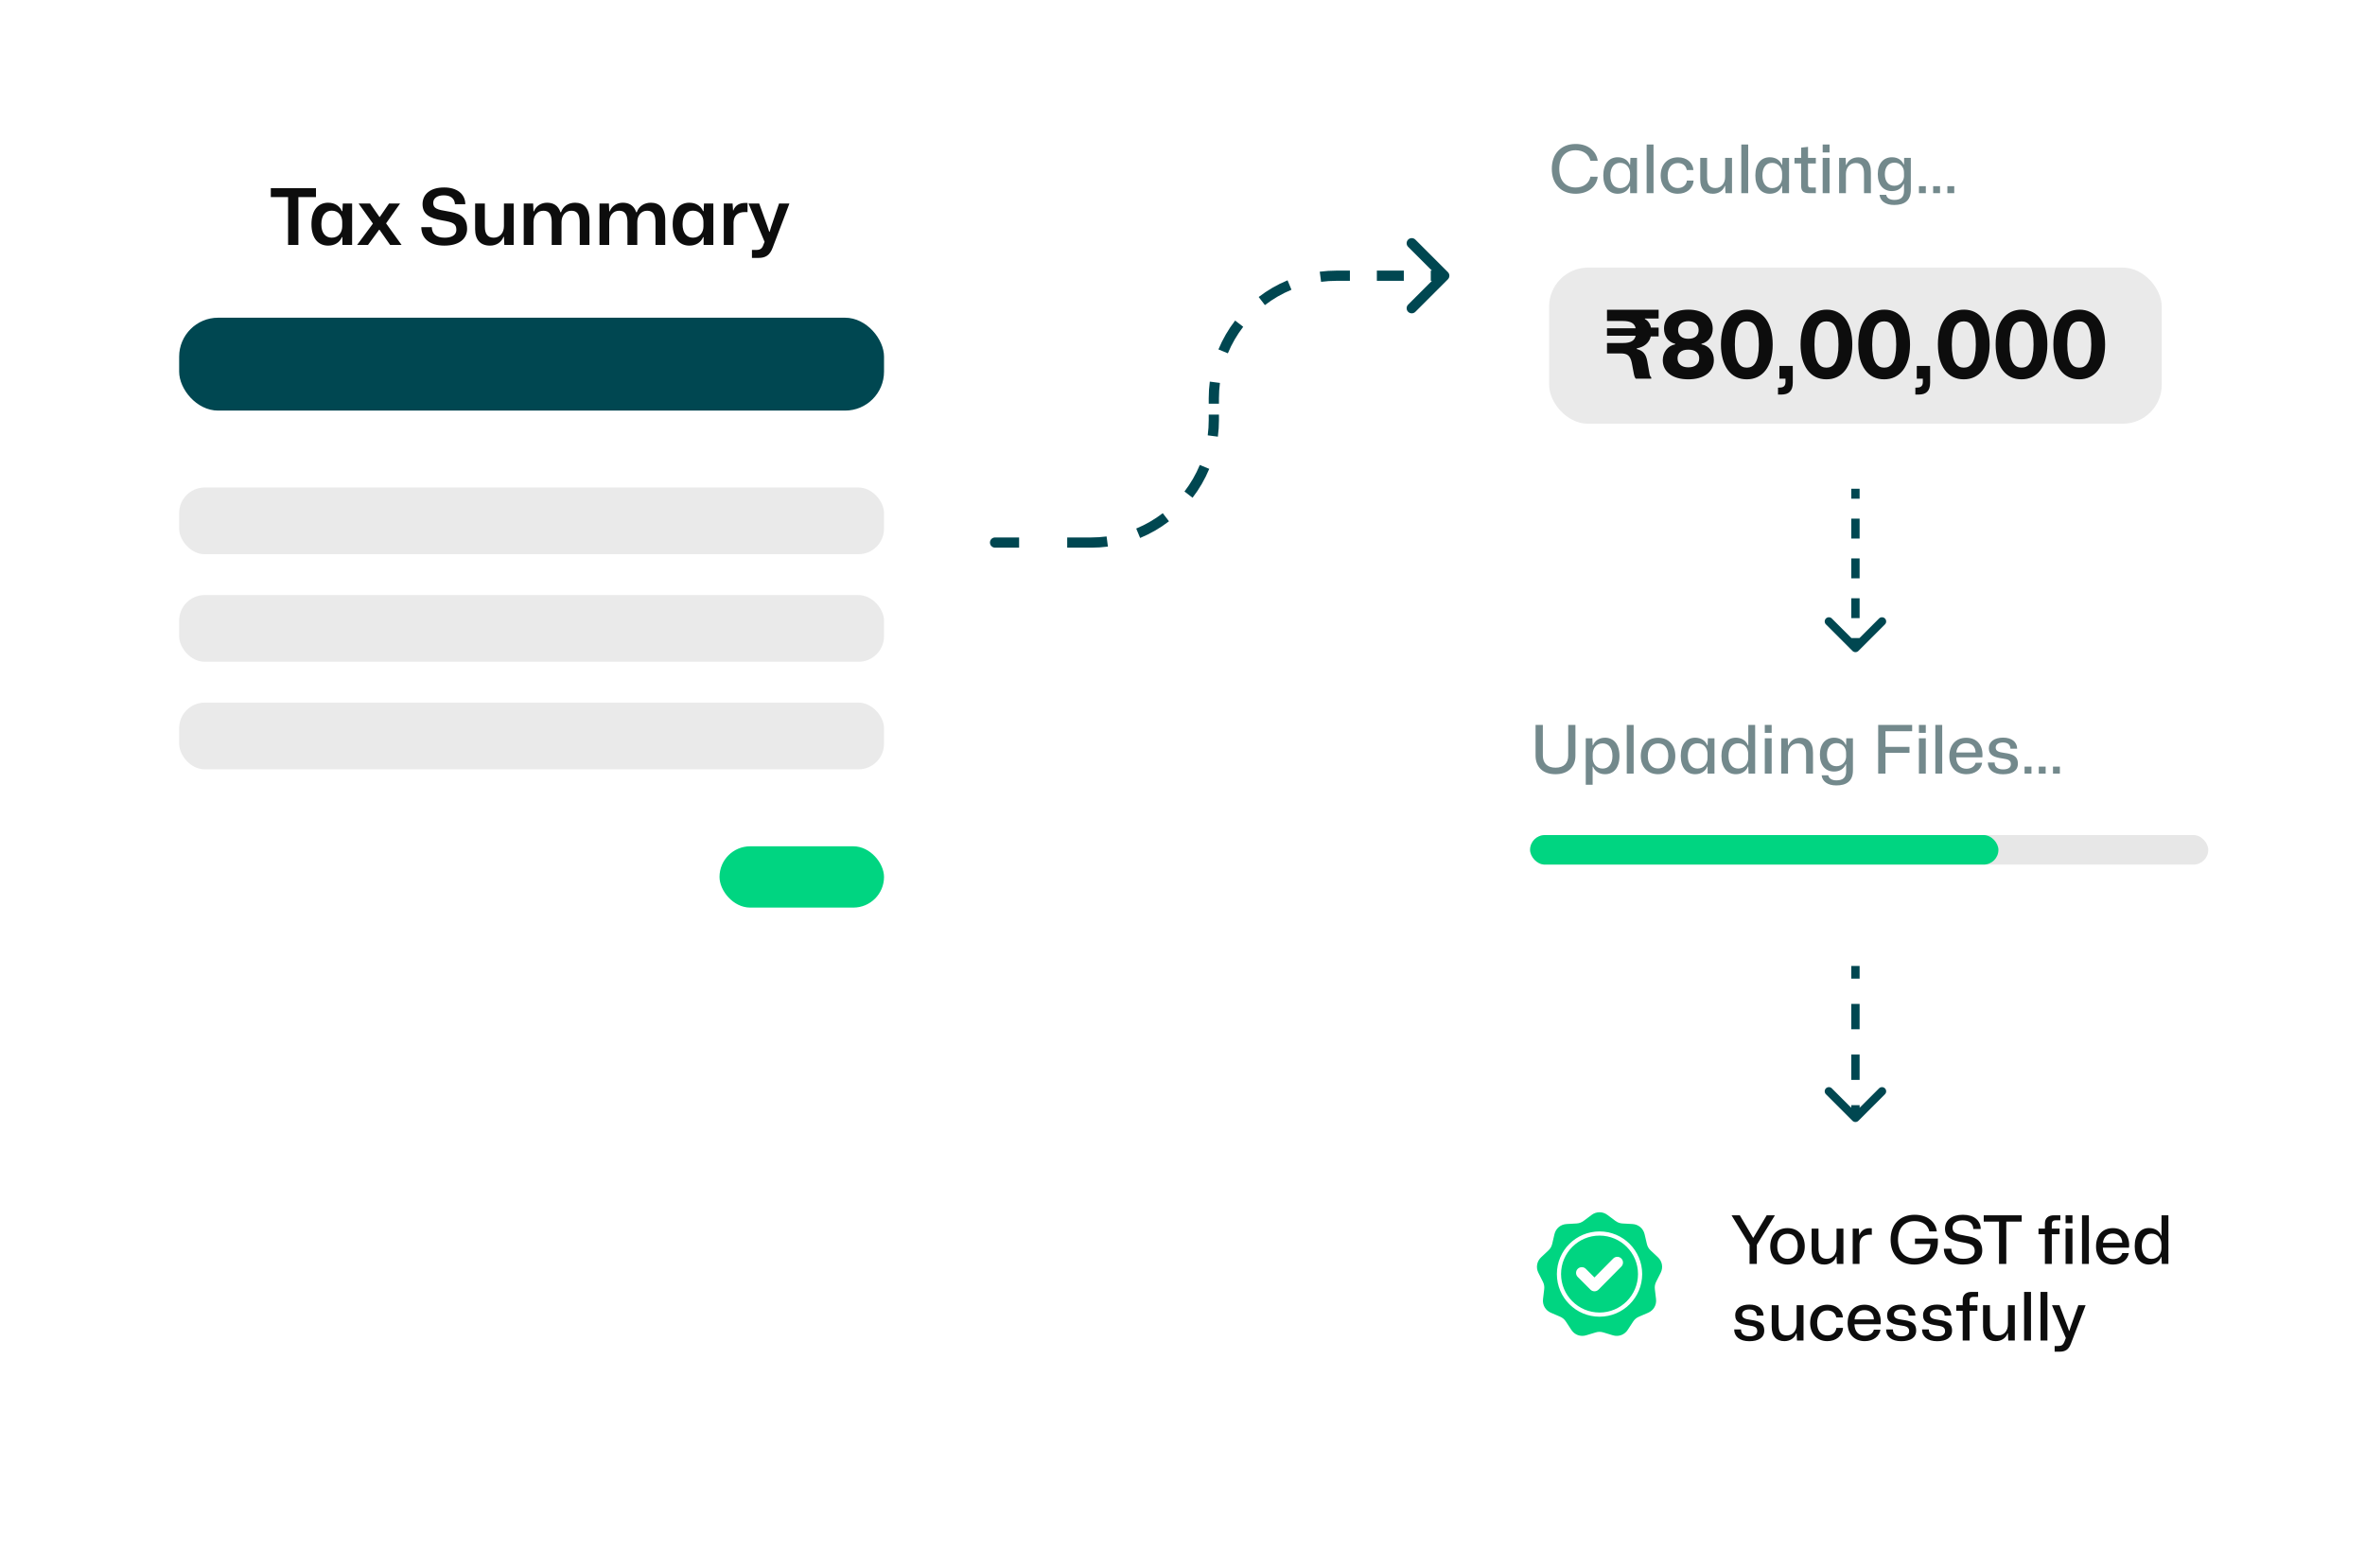 <svg width="463" height="307" viewBox="0 0 463 307" fill="none" xmlns="http://www.w3.org/2000/svg">
<g filter="url(#filter0_d_3397_981)">
<rect x="286.745" y="12.274" width="152.999" height="83.444" rx="13.07" fill="white"/>
</g>
<path d="M308.465 37.944C305.655 37.944 303.799 36.075 303.799 33.069C303.799 30.05 305.668 28.194 308.465 28.194C310.817 28.194 312.503 29.488 312.791 31.488H311.353C311.092 30.272 310.02 29.422 308.465 29.422C306.491 29.422 305.263 30.742 305.263 33.069C305.263 35.382 306.491 36.715 308.465 36.715C310.007 36.715 311.118 35.879 311.353 34.598L312.791 34.611C312.543 36.624 310.817 37.944 308.465 37.944ZM316.704 37.944C315.018 37.944 313.881 36.676 313.881 34.363C313.881 32.05 315.018 30.795 316.704 30.795C317.867 30.795 318.73 31.383 319.057 32.272H319.135L319.187 30.912H320.481V37.826H319.135V36.454H319.057C318.73 37.343 317.867 37.944 316.704 37.944ZM317.175 36.833C318.455 36.833 319.122 35.827 319.122 34.755V33.971C319.122 32.912 318.455 31.893 317.175 31.893C316.024 31.893 315.266 32.729 315.266 34.363C315.266 35.984 316.024 36.833 317.175 36.833ZM322.367 37.826V28.298H323.713V37.826H322.367ZM328.472 37.944C326.446 37.944 325.113 36.519 325.113 34.376C325.113 32.233 326.446 30.808 328.524 30.808C330.197 30.808 331.426 31.814 331.53 33.304H330.223C330.066 32.402 329.374 31.932 328.485 31.932C327.204 31.932 326.485 32.912 326.485 34.389C326.485 35.944 327.269 36.82 328.472 36.82C329.478 36.82 330.145 36.232 330.249 35.356H331.556C331.452 36.925 330.197 37.944 328.472 37.944ZM335.34 37.944C333.772 37.944 332.857 37.003 332.857 35.173V30.912H334.203V34.833C334.203 36.114 334.674 36.82 335.837 36.82C336.974 36.82 337.732 35.918 337.732 34.65V30.912H339.078V37.826H337.798L337.732 36.428H337.654C337.314 37.382 336.412 37.944 335.34 37.944ZM340.9 37.826V28.298H342.246V37.826H340.9ZM346.469 37.944C344.783 37.944 343.646 36.676 343.646 34.363C343.646 32.05 344.783 30.795 346.469 30.795C347.632 30.795 348.495 31.383 348.821 32.272H348.9L348.952 30.912H350.246V37.826H348.9V36.454H348.821C348.495 37.343 347.632 37.944 346.469 37.944ZM346.939 36.833C348.22 36.833 348.887 35.827 348.887 34.755V33.971C348.887 32.912 348.22 31.893 346.939 31.893C345.789 31.893 345.031 32.729 345.031 34.363C345.031 35.984 345.789 36.833 346.939 36.833ZM354.105 37.826C352.968 37.826 352.615 37.317 352.615 36.389V32.01H351.308V30.912H352.615V28.913L353.961 28.756V30.912H355.491V32.01H353.961V36.14C353.961 36.598 354.118 36.715 354.55 36.715H355.491V37.826H354.105ZM356.829 29.854V28.298H358.175V29.854H356.829ZM356.829 37.826V30.912H358.175V37.826H356.829ZM360.045 37.826V30.912H361.326L361.378 32.285H361.457C361.862 31.305 362.777 30.808 363.796 30.808C365.208 30.808 366.266 31.605 366.266 33.722V37.826H364.92V33.997C364.92 32.585 364.41 31.919 363.313 31.919C362.123 31.919 361.378 32.86 361.378 34.049V37.826H360.045ZM370.818 40.14C369.158 40.14 368.099 39.382 367.956 38.153H369.263C369.367 38.767 369.968 39.147 370.844 39.147C372.086 39.147 372.752 38.65 372.752 37.369V36.023H372.661C372.347 36.859 371.497 37.421 370.4 37.421C368.714 37.421 367.616 36.219 367.616 34.115C367.616 31.997 368.74 30.795 370.413 30.795C371.511 30.795 372.347 31.357 372.661 32.193H372.752L372.778 30.912H374.085V37.186C374.085 39.356 372.765 40.14 370.818 40.14ZM370.857 36.376C372.059 36.376 372.726 35.435 372.752 34.52L372.739 33.683C372.726 32.781 372.086 31.854 370.87 31.854C369.72 31.854 369.001 32.677 369.001 34.115C369.001 35.578 369.733 36.376 370.857 36.376ZM375.675 37.826V36.454H377.022V37.826H375.675ZM378.458 37.826V36.454H379.804V37.826H378.458ZM381.24 37.826V36.454H382.586V37.826H381.24Z" fill="#73898C"/>
<rect x="303.276" y="52.404" width="119.933" height="30.574" rx="7.624" fill="#EAEAEA"/>
<g filter="url(#filter1_d_3397_981)">
<rect x="17.333" y="8.812" width="173.472" height="194.875" rx="17.427" fill="white"/>
</g>
<path d="M56.4 47.963V38.6H53.015V36.847H61.859V38.6H58.413V47.963H56.4ZM64.239 48.1C62.287 48.1 60.976 46.651 60.976 43.907C60.976 41.147 62.287 39.698 64.239 39.698C65.55 39.698 66.526 40.354 66.922 41.345H67.029L67.105 39.851H68.935V47.963H67.029V46.453H66.922C66.526 47.444 65.55 48.1 64.239 48.1ZM64.955 46.545C66.312 46.545 66.999 45.462 66.999 44.319V43.48C66.999 42.321 66.312 41.254 64.955 41.254C63.736 41.254 62.912 42.123 62.912 43.907C62.912 45.676 63.736 46.545 64.955 46.545ZM69.912 47.963L73.007 43.785L70.201 39.851H72.458L74.273 42.474H74.364L76.163 39.851H78.329L75.584 43.739L78.618 47.963H76.377L74.303 45.005H74.212L72.046 47.963H69.912ZM86.978 48.1C84.004 48.1 82.495 46.621 82.479 44.486H84.538C84.568 45.737 85.316 46.545 87.054 46.545C88.442 46.545 89.341 46.042 89.341 45.005C89.341 43.815 88.686 43.51 86.581 43.16C84.035 42.748 82.723 41.909 82.723 39.988C82.723 37.975 84.309 36.71 86.947 36.71C89.524 36.71 91.079 38.021 91.095 39.988H89.067C89.006 38.783 88.106 38.25 86.871 38.25C85.59 38.25 84.812 38.829 84.812 39.729C84.812 40.857 85.621 41.055 87.649 41.391C89.57 41.711 91.445 42.199 91.445 44.806C91.445 46.758 89.921 48.1 86.978 48.1ZM95.928 48.1C94.068 48.1 93.016 46.987 93.016 44.883V39.851H94.922V44.38C94.922 45.767 95.425 46.545 96.66 46.545C97.895 46.545 98.658 45.554 98.658 44.273V39.851H100.564V47.963H98.734L98.658 46.392H98.566C98.154 47.49 97.133 48.1 95.928 48.1ZM102.533 47.963V39.851H104.378L104.439 41.391H104.53C104.957 40.278 105.979 39.698 107.107 39.698C108.281 39.698 109.288 40.217 109.715 41.559H109.837C110.248 40.324 111.346 39.698 112.597 39.698C114.183 39.698 115.402 40.644 115.402 43.099V47.963H113.496V43.51C113.496 41.986 112.993 41.269 111.865 41.269C110.645 41.269 109.928 42.275 109.928 43.495V47.963H108.007V43.51C108.007 41.986 107.504 41.269 106.391 41.269C105.156 41.269 104.439 42.275 104.439 43.495V47.963H102.533ZM117.364 47.963V39.851H119.209L119.27 41.391H119.362C119.789 40.278 120.81 39.698 121.939 39.698C123.113 39.698 124.119 40.217 124.546 41.559H124.668C125.08 40.324 126.178 39.698 127.428 39.698C129.014 39.698 130.234 40.644 130.234 43.099V47.963H128.328V43.51C128.328 41.986 127.824 41.269 126.696 41.269C125.476 41.269 124.76 42.275 124.76 43.495V47.963H122.838V43.51C122.838 41.986 122.335 41.269 121.222 41.269C119.987 41.269 119.27 42.275 119.27 43.495V47.963H117.364ZM134.955 48.1C133.004 48.1 131.692 46.651 131.692 43.907C131.692 41.147 133.004 39.698 134.955 39.698C136.267 39.698 137.243 40.354 137.639 41.345H137.746L137.822 39.851H139.652V47.963H137.746V46.453H137.639C137.243 47.444 136.267 48.1 134.955 48.1ZM135.672 46.545C137.029 46.545 137.715 45.462 137.715 44.319V43.48C137.715 42.321 137.029 41.254 135.672 41.254C134.452 41.254 133.629 42.123 133.629 43.907C133.629 45.676 134.452 46.545 135.672 46.545ZM141.696 47.963V39.851H143.419L143.51 41.208H143.571C143.937 40.171 144.822 39.744 145.874 39.744H146.347V41.543C146.225 41.543 146.042 41.528 145.843 41.528C144.364 41.528 143.663 42.26 143.602 43.526V47.963H141.696ZM147.211 50.509V48.939H148.111C148.812 48.939 149.178 48.664 149.407 48.054L149.682 47.353L146.541 39.851H148.63L150.292 44.486L150.597 45.401H150.673L150.947 44.486L152.518 39.851H154.546L151.267 48.497C150.703 50.052 149.804 50.509 148.462 50.509H147.211Z" fill="#0D0D0D"/>
<rect x="35.073" y="62.218" width="137.993" height="18.188" rx="7.624" fill="#004751"/>
<rect x="35.073" y="95.469" width="137.993" height="13.063" rx="5" fill="#EAEAEA"/>
<rect x="35.073" y="116.532" width="137.993" height="13.063" rx="5" fill="#EAEAEA"/>
<rect x="35.073" y="137.595" width="137.993" height="13.063" rx="5" fill="#EAEAEA"/>
<rect x="140.86" y="165.732" width="32.206" height="12" rx="6" fill="#00D581"/>
<path d="M194.805 107.249C194.252 107.249 193.805 106.801 193.805 106.249C193.805 105.697 194.252 105.249 194.805 105.249V107.249ZM283.452 53.288C283.843 53.679 283.843 54.312 283.452 54.703L277.088 61.067C276.697 61.457 276.064 61.457 275.674 61.067C275.283 60.676 275.283 60.043 275.674 59.652L281.331 53.995L275.674 48.339C275.283 47.948 275.283 47.315 275.674 46.924C276.064 46.534 276.697 46.534 277.088 46.924L283.452 53.288ZM282.745 54.995H280.106V52.995H282.745V54.995ZM274.829 54.995H269.551V52.995H274.829V54.995ZM264.274 54.995H261.635V52.995H264.274V54.995ZM261.635 54.995C260.616 54.995 259.613 55.062 258.63 55.19L258.371 53.207C259.44 53.067 260.529 52.995 261.635 52.995V54.995ZM252.831 56.74C250.962 57.516 249.216 58.53 247.633 59.747L246.415 58.161C248.135 56.839 250.032 55.736 252.065 54.893L252.831 56.74ZM243.386 63.994C242.17 65.577 241.155 67.322 240.38 69.192L238.532 68.425C239.375 66.392 240.479 64.495 241.8 62.775L243.386 63.994ZM238.829 74.99C238.701 75.973 238.635 76.976 238.635 77.996H236.635C236.635 76.89 236.707 75.8 236.846 74.731L238.829 74.99ZM238.635 77.996V79.059H236.635V77.996H238.635ZM238.635 81.186V82.249H236.635V81.186H238.635ZM238.635 82.249C238.635 83.355 238.563 84.444 238.424 85.513L236.441 85.254C236.569 84.271 236.635 83.268 236.635 82.249H238.635ZM236.738 91.819C235.895 93.852 234.791 95.749 233.469 97.469L231.884 96.251C233.1 94.668 234.115 92.922 234.89 91.053L236.738 91.819ZM228.855 102.084C227.135 103.405 225.238 104.509 223.205 105.352L222.439 103.504C224.308 102.729 226.053 101.714 227.636 100.498L228.855 102.084ZM216.899 107.038C215.83 107.177 214.741 107.249 213.635 107.249V105.249C214.654 105.249 215.657 105.183 216.64 105.055L216.899 107.038ZM213.635 107.249H208.927V105.249H213.635V107.249ZM199.512 107.249H194.805V105.249H199.512V107.249Z" fill="#004751"/>
<path d="M320.251 74.156C320.14 74.063 319.992 73.804 319.881 73.304L319.455 71.045C319.14 69.49 318.437 69.212 317.252 69.212H314.604V67.175H317.715C319.326 67.175 320.029 66.657 320.214 65.749H314.604V64.287H320.214C320.029 63.324 319.27 62.861 317.678 62.861H314.604V60.658H324.714V62.38H322.029V62.491C322.621 62.768 323.103 63.453 323.195 64.157H324.714V65.879H323.177C322.881 67.138 321.862 67.971 320.437 68.212V68.36C321.603 68.638 322.251 69.304 322.492 70.749L322.936 73.248C322.992 73.6 323.14 73.804 323.269 73.878V74.156H320.251ZM330.527 74.285C327.528 74.285 325.528 72.878 325.528 70.545C325.528 69.008 326.472 67.712 327.954 67.434V67.323C326.528 66.971 325.769 65.786 325.769 64.342C325.769 62.157 327.528 60.639 330.527 60.639C333.527 60.639 335.304 62.157 335.304 64.379C335.304 65.749 334.564 66.953 333.101 67.323V67.434C334.601 67.694 335.526 68.953 335.526 70.526C335.526 72.859 333.527 74.285 330.527 74.285ZM330.527 66.342C331.879 66.342 332.545 65.657 332.545 64.62C332.545 63.546 331.768 62.898 330.527 62.898C329.287 62.898 328.527 63.546 328.527 64.62C328.527 65.694 329.25 66.342 330.527 66.342ZM330.527 71.934C331.842 71.934 332.657 71.304 332.657 70.175C332.657 69.156 331.953 68.471 330.527 68.471C329.083 68.471 328.416 69.175 328.416 70.175C328.416 71.323 329.25 71.934 330.527 71.934ZM341.969 74.285C338.803 74.285 336.915 71.674 336.915 67.434C336.915 63.065 338.951 60.639 342.025 60.639C345.173 60.639 347.043 63.25 347.043 67.471C347.043 71.878 345.006 74.285 341.969 74.285ZM341.988 71.989C343.358 71.989 344.339 70.971 344.339 67.453C344.339 63.935 343.358 62.935 341.988 62.935C340.599 62.935 339.636 63.935 339.636 67.453C339.636 70.971 340.599 71.989 341.988 71.989ZM348.086 77.266V75.915L348.438 75.896C349.253 75.896 349.549 75.489 349.549 74.804V74.156H348.364V71.656H350.975V74.933C350.975 76.655 350.123 77.248 348.771 77.266H348.086ZM357.556 74.285C354.39 74.285 352.501 71.674 352.501 67.434C352.501 63.065 354.538 60.639 357.612 60.639C360.759 60.639 362.629 63.25 362.629 67.471C362.629 71.878 360.593 74.285 357.556 74.285ZM357.574 71.989C358.945 71.989 359.926 70.971 359.926 67.453C359.926 63.935 358.945 62.935 357.574 62.935C356.186 62.935 355.223 63.935 355.223 67.453C355.223 70.971 356.186 71.989 357.574 71.989ZM368.857 74.285C365.691 74.285 363.802 71.674 363.802 67.434C363.802 63.065 365.839 60.639 368.913 60.639C372.06 60.639 373.93 63.25 373.93 67.471C373.93 71.878 371.894 74.285 368.857 74.285ZM368.876 71.989C370.246 71.989 371.227 70.971 371.227 67.453C371.227 63.935 370.246 62.935 368.876 62.935C367.487 62.935 366.524 63.935 366.524 67.453C366.524 70.971 367.487 71.989 368.876 71.989ZM374.974 77.266V75.915L375.326 75.896C376.14 75.896 376.437 75.489 376.437 74.804V74.156H375.252V71.656H377.862V74.933C377.862 76.655 377.01 77.248 375.659 77.266H374.974ZM384.444 74.285C381.277 74.285 379.389 71.674 379.389 67.434C379.389 63.065 381.425 60.639 384.499 60.639C387.647 60.639 389.517 63.25 389.517 67.471C389.517 71.878 387.48 74.285 384.444 74.285ZM384.462 71.989C385.832 71.989 386.814 70.971 386.814 67.453C386.814 63.935 385.832 62.935 384.462 62.935C383.073 62.935 382.111 63.935 382.111 67.453C382.111 70.971 383.073 71.989 384.462 71.989ZM395.745 74.285C392.578 74.285 390.69 71.674 390.69 67.434C390.69 63.065 392.727 60.639 395.8 60.639C398.948 60.639 400.818 63.25 400.818 67.471C400.818 71.878 398.781 74.285 395.745 74.285ZM395.763 71.989C397.133 71.989 398.115 70.971 398.115 67.453C398.115 63.935 397.133 62.935 395.763 62.935C394.374 62.935 393.412 63.935 393.412 67.453C393.412 70.971 394.374 71.989 395.763 71.989ZM407.046 74.285C403.88 74.285 401.991 71.674 401.991 67.434C401.991 63.065 404.028 60.639 407.101 60.639C410.249 60.639 412.119 63.25 412.119 67.471C412.119 71.878 410.082 74.285 407.046 74.285ZM407.064 71.989C408.434 71.989 409.416 70.971 409.416 67.453C409.416 63.935 408.434 62.935 407.064 62.935C405.676 62.935 404.713 63.935 404.713 67.453C404.713 70.971 405.676 71.989 407.064 71.989Z" fill="#0D0D0D"/>
<g filter="url(#filter2_d_3397_981)">
<rect x="286.745" y="126.895" width="158.305" height="62.27" rx="13.07" fill="white"/>
</g>
<path d="M304.516 151.613C302.072 151.613 300.621 150.215 300.621 147.967V141.968H302.046V147.941C302.046 149.535 302.987 150.333 304.529 150.333C306.202 150.333 307.012 149.418 307.012 147.941V141.968H308.424V147.967C308.424 150.215 306.96 151.613 304.516 151.613ZM310.446 153.679V144.582H311.74L311.792 145.941H311.871C312.211 145.065 313.073 144.464 314.223 144.464C315.909 144.464 317.047 145.732 317.047 148.045C317.047 150.359 315.909 151.613 314.223 151.613C313.073 151.613 312.211 151.025 311.871 150.137H311.792V153.679H310.446ZM313.753 150.503C314.903 150.503 315.674 149.666 315.674 148.045C315.674 146.412 314.903 145.575 313.753 145.575C312.472 145.575 311.805 146.582 311.805 147.653V148.424C311.805 149.496 312.472 150.503 313.753 150.503ZM318.475 151.496V141.968H319.821V151.496H318.475ZM324.606 151.613C322.58 151.613 321.22 150.228 321.22 148.058C321.22 145.928 322.514 144.477 324.606 144.477C326.618 144.477 327.978 145.85 327.978 148.045C327.978 150.163 326.684 151.613 324.606 151.613ZM324.606 150.489C325.808 150.489 326.605 149.614 326.605 148.045C326.605 146.49 325.847 145.588 324.606 145.588C323.403 145.588 322.593 146.464 322.593 148.058C322.593 149.601 323.377 150.489 324.606 150.489ZM331.868 151.613C330.182 151.613 329.045 150.346 329.045 148.032C329.045 145.719 330.182 144.464 331.868 144.464C333.031 144.464 333.893 145.052 334.22 145.941H334.299L334.351 144.582H335.645V151.496H334.299V150.124H334.22C333.893 151.012 333.031 151.613 331.868 151.613ZM332.338 150.503C333.619 150.503 334.286 149.496 334.286 148.424V147.64C334.286 146.582 333.619 145.562 332.338 145.562C331.188 145.562 330.43 146.399 330.43 148.032C330.43 149.653 331.188 150.503 332.338 150.503ZM339.832 151.613C338.146 151.613 337.009 150.346 337.009 148.032C337.009 145.719 338.146 144.464 339.832 144.464C340.995 144.464 341.858 145.052 342.185 145.941H342.263V141.968H343.609V151.496H342.315L342.263 150.124H342.185C341.858 151.012 340.995 151.613 339.832 151.613ZM340.303 150.503C341.583 150.503 342.25 149.496 342.25 148.424V147.64C342.25 146.582 341.583 145.562 340.303 145.562C339.152 145.562 338.394 146.399 338.394 148.032C338.394 149.653 339.152 150.503 340.303 150.503ZM345.495 143.523V141.968H346.841V143.523H345.495ZM345.495 151.496V144.582H346.841V151.496H345.495ZM348.711 151.496V144.582H349.992L350.045 145.954H350.123C350.528 144.974 351.443 144.477 352.463 144.477C353.874 144.477 354.933 145.275 354.933 147.392V151.496H353.587V147.666C353.587 146.255 353.077 145.588 351.979 145.588C350.79 145.588 350.045 146.529 350.045 147.719V151.496H348.711ZM359.484 153.809C357.824 153.809 356.766 153.051 356.622 151.823H357.929C358.033 152.437 358.635 152.816 359.51 152.816C360.752 152.816 361.419 152.319 361.419 151.038V149.692H361.327C361.013 150.529 360.164 151.091 359.066 151.091C357.38 151.091 356.282 149.888 356.282 147.784C356.282 145.667 357.406 144.464 359.079 144.464C360.177 144.464 361.013 145.026 361.327 145.863H361.419L361.445 144.582H362.752V150.855C362.752 153.025 361.432 153.809 359.484 153.809ZM359.523 150.045C360.726 150.045 361.392 149.104 361.419 148.189L361.405 147.353C361.392 146.451 360.752 145.523 359.536 145.523C358.386 145.523 357.667 146.346 357.667 147.784C357.667 149.248 358.399 150.045 359.523 150.045ZM367.696 151.496V141.968H374.348V143.196H369.12V146.255H373.826V147.431H369.12V151.496H367.696ZM375.668 143.523V141.968H377.014V143.523H375.668ZM375.668 151.496V144.582H377.014V151.496H375.668ZM378.885 151.496V141.968H380.231V151.496H378.885ZM384.976 151.613C382.898 151.613 381.631 150.202 381.631 148.072C381.631 145.889 382.898 144.477 384.924 144.477C387.198 144.477 388.296 146.137 388.087 148.307H382.964C382.99 149.731 383.774 150.542 384.976 150.542C385.904 150.542 386.597 150.084 386.767 149.365H388.048C387.865 150.725 386.61 151.613 384.976 151.613ZM384.911 145.536C383.826 145.536 383.094 146.229 382.99 147.353H386.767C386.728 146.072 385.931 145.536 384.911 145.536ZM392.117 151.627C390.222 151.627 389.163 150.699 389.163 149.326H390.496C390.496 150.267 391.189 150.672 392.156 150.672C393.15 150.672 393.672 150.293 393.672 149.653C393.672 148.882 393.176 148.699 392.012 148.529C390.444 148.307 389.359 147.941 389.359 146.529C389.359 145.209 390.47 144.451 392.143 144.451C393.842 144.451 394.875 145.275 394.901 146.621H393.581C393.568 145.784 393.006 145.405 392.117 145.405C391.202 145.405 390.705 145.81 390.705 146.399C390.705 147.078 391.228 147.287 392.405 147.444C393.842 147.64 395.045 147.954 395.045 149.535C395.045 150.947 393.921 151.627 392.117 151.627ZM396.353 151.496V150.124H397.699V151.496H396.353ZM399.135 151.496V150.124H400.481V151.496H399.135ZM401.918 151.496V150.124H403.264V151.496H401.918Z" fill="#73898C"/>
<rect x="299.55" y="163.53" width="132.765" height="5.785" rx="2.892" fill="#E7E7E7"/>
<rect x="299.55" y="163.53" width="91.684" height="5.785" rx="2.892" fill="#00D581"/>
<g filter="url(#filter3_d_3397_981)">
<rect x="286.745" y="218.909" width="158.305" height="62.27" rx="13.07" fill="white"/>
</g>
<g clip-path="url(#clip0_3397_981)">
<path fill-rule="evenodd" clip-rule="evenodd" d="M314.69 237.918L316.247 239.083C316.673 239.401 317.121 239.564 317.652 239.594L319.593 239.702C320.755 239.766 321.699 240.559 321.965 241.692L322.408 243.585C322.529 244.103 322.768 244.516 323.155 244.879L324.573 246.21C325.422 247.007 325.636 248.22 325.111 249.259L324.234 250.994C323.994 251.469 323.911 251.938 323.974 252.466L324.205 254.397C324.343 255.553 323.727 256.62 322.657 257.078L320.87 257.844C320.381 258.053 320.016 258.359 319.725 258.804L318.66 260.432C318.023 261.406 316.865 261.827 315.751 261.491L313.89 260.928C313.381 260.774 312.904 260.774 312.395 260.928L310.534 261.491C309.42 261.827 308.262 261.406 307.625 260.432L306.56 258.804C306.269 258.359 305.904 258.053 305.415 257.844L303.628 257.078C302.558 256.62 301.942 255.553 302.08 254.397L302.311 252.466C302.374 251.938 302.291 251.469 302.051 250.994L301.174 249.259C300.649 248.22 300.863 247.007 301.712 246.21L303.129 244.879C303.517 244.516 303.755 244.103 303.877 243.585L304.32 241.692C304.586 240.558 305.53 239.766 306.692 239.702L308.633 239.594C309.164 239.564 309.612 239.401 310.038 239.082L311.594 237.917C312.526 237.22 313.759 237.22 314.69 237.918ZM312.15 250.166L310.46 248.477C310.023 248.04 309.313 248.04 308.875 248.477C308.437 248.915 308.437 249.625 308.875 250.063L311.359 252.547C311.797 252.985 312.507 252.985 312.945 252.547C314.442 251.05 315.923 249.536 317.413 248.031C317.848 247.593 317.846 246.885 317.408 246.449C316.97 246.013 316.26 246.015 315.825 246.454L312.15 250.166ZM313.142 241.15C310.837 241.15 308.749 242.085 307.238 243.596C305.727 245.107 304.793 247.194 304.793 249.5C304.793 251.805 305.727 253.893 307.238 255.404C308.749 256.915 310.837 257.849 313.142 257.849C315.448 257.849 317.536 256.915 319.047 255.404C320.558 253.893 321.492 251.805 321.492 249.5C321.492 247.194 320.558 245.107 319.047 243.596C317.536 242.085 315.448 241.15 313.142 241.15ZM318.469 244.173C317.106 242.81 315.223 241.967 313.142 241.967C311.062 241.967 309.179 242.81 307.816 244.173C306.453 245.536 305.61 247.419 305.61 249.5C305.61 251.58 306.453 253.463 307.816 254.826C309.179 256.189 311.062 257.033 313.142 257.033C315.223 257.033 317.106 256.189 318.469 254.826C319.832 253.463 320.675 251.58 320.675 249.5C320.675 247.419 319.832 245.536 318.469 244.173Z" fill="#00D581"/>
</g>
<path d="M342.514 247.518V243.767L338.985 237.99H340.606L343.194 242.382H343.259L345.873 237.99H347.481L343.939 243.767V247.518H342.514ZM349.949 247.636C347.923 247.636 346.564 246.25 346.564 244.081C346.564 241.95 347.858 240.5 349.949 240.5C351.962 240.5 353.321 241.872 353.321 244.068C353.321 246.185 352.027 247.636 349.949 247.636ZM349.949 246.512C351.152 246.512 351.949 245.636 351.949 244.068C351.949 242.512 351.191 241.61 349.949 241.61C348.747 241.61 347.937 242.486 347.937 244.081C347.937 245.623 348.721 246.512 349.949 246.512ZM357.149 247.636C355.581 247.636 354.666 246.695 354.666 244.865V240.604H356.012V244.525C356.012 245.806 356.483 246.512 357.646 246.512C358.783 246.512 359.541 245.61 359.541 244.342V240.604H360.887V247.518H359.606L359.541 246.12H359.462C359.123 247.074 358.221 247.636 357.149 247.636ZM362.708 247.518V240.604H363.911L363.976 241.833H364.042C364.342 240.944 365.126 240.513 366.041 240.513C366.198 240.513 366.329 240.526 366.446 240.539V241.807C366.342 241.793 366.185 241.793 366.028 241.793C364.8 241.793 364.107 242.434 364.042 243.571V247.518H362.708ZM374.78 247.636C371.891 247.636 370.127 245.675 370.127 242.761C370.127 239.728 372.022 237.886 374.832 237.886C377.25 237.886 378.923 239.179 379.171 241.153H377.708C377.459 239.846 376.309 239.127 374.832 239.127C372.872 239.127 371.578 240.434 371.578 242.748C371.578 245.074 372.832 246.42 374.806 246.42C376.623 246.42 377.838 245.375 377.93 243.61H374.898V242.551H379.381V243.244C379.381 245.937 377.551 247.636 374.78 247.636ZM384.346 247.636C381.81 247.636 380.582 246.368 380.555 244.538H382.019C382.045 245.754 382.751 246.512 384.372 246.512C385.705 246.512 386.594 246.028 386.594 245.022C386.594 243.885 385.953 243.571 384.084 243.257C381.902 242.878 380.778 242.238 380.778 240.604C380.778 238.931 382.098 237.886 384.28 237.886C386.463 237.886 387.744 238.996 387.77 240.669H386.319C386.28 239.532 385.457 238.983 384.228 238.983C382.973 238.983 382.255 239.545 382.255 240.408C382.255 241.467 382.973 241.676 384.803 242.003C386.489 242.277 388.071 242.695 388.071 244.891C388.071 246.525 386.777 247.636 384.346 247.636ZM391.35 247.518V239.232H388.357V237.99H395.793V239.232H392.774V247.518H391.35ZM400.336 247.518V241.702H399.081V240.604H400.336V239.585C400.336 238.539 401.015 237.99 402.113 237.99H403.355V238.97H402.466C401.852 238.97 401.682 239.271 401.682 239.715V240.604H403.211V241.702H401.682V247.518H400.336ZM404.382 239.545V237.99H405.728V239.545H404.382ZM404.382 247.518V240.604H405.728V247.518H404.382ZM407.598 247.518V237.99H408.944V247.518H407.598ZM413.69 247.636C411.612 247.636 410.344 246.224 410.344 244.094C410.344 241.911 411.612 240.5 413.638 240.5C415.912 240.5 417.01 242.159 416.8 244.329H411.677C411.703 245.754 412.487 246.564 413.69 246.564C414.618 246.564 415.31 246.107 415.48 245.388H416.761C416.578 246.747 415.324 247.636 413.69 247.636ZM413.624 241.558C412.54 241.558 411.808 242.251 411.703 243.375H415.48C415.441 242.094 414.644 241.558 413.624 241.558ZM420.736 247.636C419.05 247.636 417.913 246.368 417.913 244.055C417.913 241.741 419.05 240.486 420.736 240.486C421.899 240.486 422.762 241.075 423.088 241.963H423.167V237.99H424.513V247.518H423.219L423.167 246.146H423.088C422.762 247.034 421.899 247.636 420.736 247.636ZM421.206 246.525C422.487 246.525 423.154 245.518 423.154 244.447V243.662C423.154 242.604 422.487 241.584 421.206 241.584C420.056 241.584 419.298 242.421 419.298 244.055C419.298 245.675 420.056 246.525 421.206 246.525ZM342.462 262.649C340.567 262.649 339.508 261.721 339.508 260.348H340.841C340.841 261.289 341.534 261.695 342.501 261.695C343.494 261.695 344.017 261.316 344.017 260.675C344.017 259.904 343.521 259.721 342.357 259.551C340.789 259.329 339.704 258.963 339.704 257.551C339.704 256.231 340.815 255.473 342.488 255.473C344.187 255.473 345.22 256.297 345.246 257.643H343.926C343.913 256.807 343.351 256.427 342.462 256.427C341.547 256.427 341.05 256.833 341.05 257.421C341.05 258.1 341.573 258.31 342.749 258.466C344.187 258.662 345.39 258.976 345.39 260.558C345.39 261.969 344.266 262.649 342.462 262.649ZM349.338 262.636C347.769 262.636 346.854 261.695 346.854 259.865V255.604H348.201V259.525C348.201 260.806 348.671 261.512 349.834 261.512C350.971 261.512 351.73 260.61 351.73 259.342V255.604H353.076V262.518H351.795L351.73 261.12H351.651C351.311 262.074 350.409 262.636 349.338 262.636ZM357.734 262.636C355.709 262.636 354.376 261.211 354.376 259.068C354.376 256.924 355.709 255.5 357.787 255.5C359.46 255.5 360.688 256.506 360.793 257.996H359.486C359.329 257.094 358.636 256.624 357.748 256.624C356.467 256.624 355.748 257.604 355.748 259.081C355.748 260.636 356.532 261.512 357.734 261.512C358.741 261.512 359.407 260.924 359.512 260.048H360.819C360.714 261.616 359.46 262.636 357.734 262.636ZM365.06 262.636C362.982 262.636 361.715 261.224 361.715 259.094C361.715 256.911 362.982 255.5 365.008 255.5C367.282 255.5 368.38 257.159 368.171 259.329H363.048C363.074 260.754 363.858 261.564 365.06 261.564C365.988 261.564 366.681 261.107 366.851 260.388H368.132C367.949 261.747 366.694 262.636 365.06 262.636ZM364.995 256.558C363.91 256.558 363.178 257.251 363.074 258.375H366.851C366.812 257.094 366.015 256.558 364.995 256.558ZM372.201 262.649C370.306 262.649 369.247 261.721 369.247 260.348H370.58C370.58 261.289 371.273 261.695 372.24 261.695C373.234 261.695 373.756 261.316 373.756 260.675C373.756 259.904 373.26 259.721 372.096 259.551C370.528 259.329 369.443 258.963 369.443 257.551C369.443 256.231 370.554 255.473 372.227 255.473C373.926 255.473 374.959 256.297 374.985 257.643H373.665C373.652 256.807 373.09 256.427 372.201 256.427C371.286 256.427 370.789 256.833 370.789 257.421C370.789 258.1 371.312 258.31 372.489 258.466C373.926 258.662 375.129 258.976 375.129 260.558C375.129 261.969 374.005 262.649 372.201 262.649ZM379.234 262.649C377.339 262.649 376.28 261.721 376.28 260.348H377.613C377.613 261.289 378.306 261.695 379.273 261.695C380.266 261.695 380.789 261.316 380.789 260.675C380.789 259.904 380.292 259.721 379.129 259.551C377.561 259.329 376.476 258.963 376.476 257.551C376.476 256.231 377.587 255.473 379.26 255.473C380.959 255.473 381.992 256.297 382.018 257.643H380.698C380.685 256.807 380.123 256.427 379.234 256.427C378.319 256.427 377.822 256.833 377.822 257.421C377.822 258.1 378.345 258.31 379.521 258.466C380.959 258.662 382.161 258.976 382.161 260.558C382.161 261.969 381.037 262.649 379.234 262.649ZM384.241 262.518V256.702H382.986V255.604H384.241V254.585C384.241 253.539 384.92 252.99 386.018 252.99H387.26V253.97H386.371C385.757 253.97 385.587 254.271 385.587 254.715V255.604H387.116V256.702H385.587V262.518H384.241ZM390.705 262.636C389.136 262.636 388.221 261.695 388.221 259.865V255.604H389.567V259.525C389.567 260.806 390.038 261.512 391.201 261.512C392.338 261.512 393.096 260.61 393.096 259.342V255.604H394.443V262.518H393.162L393.096 261.12H393.018C392.678 262.074 391.776 262.636 390.705 262.636ZM396.264 262.518V252.99H397.61V262.518H396.264ZM399.48 262.518V252.99H400.827V262.518H399.48ZM402.239 264.701V263.59H402.984C403.599 263.59 403.912 263.341 404.134 262.793L404.435 262.021L401.717 255.604H403.193L404.775 259.813L405.062 260.636H405.115L405.389 259.813L406.879 255.604H408.304L405.428 263.119C404.984 264.322 404.291 264.701 403.206 264.701H402.239Z" fill="#0D0D0D"/>
<path d="M362.665 127.472C362.984 127.791 363.502 127.791 363.821 127.472L369.019 122.274C369.338 121.955 369.338 121.437 369.019 121.118C368.7 120.799 368.183 120.799 367.864 121.118L363.243 125.739L358.622 121.118C358.303 120.799 357.786 120.799 357.467 121.118C357.148 121.437 357.148 121.955 357.467 122.274L362.665 127.472ZM362.426 95.717L362.426 97.666L364.06 97.666L364.06 95.717L362.426 95.717ZM362.426 101.563L362.426 105.46L364.06 105.46L364.06 101.563L362.426 101.563ZM362.426 109.357L362.426 113.254L364.06 113.254L364.06 109.357L362.426 109.357ZM362.426 117.152L362.426 121.049L364.06 121.049L364.06 117.152L362.426 117.152ZM362.426 124.946L362.426 126.895L364.06 126.895L364.06 124.946L362.426 124.946ZM362.665 127.472C362.984 127.791 363.502 127.791 363.821 127.472L369.019 122.274C369.338 121.955 369.338 121.437 369.019 121.118C368.7 120.799 368.183 120.799 367.864 121.118L363.243 125.739L358.622 121.118C358.303 120.799 357.786 120.799 357.467 121.118C357.148 121.437 357.148 121.955 357.467 122.274L362.665 127.472ZM362.426 95.717L362.426 97.666L364.06 97.666L364.06 95.717L362.426 95.717ZM362.426 101.563L362.426 105.46L364.06 105.46L364.06 101.563L362.426 101.563ZM362.426 109.357L362.426 113.254L364.06 113.254L364.06 109.357L362.426 109.357ZM362.426 117.152L362.426 121.049L364.06 121.049L364.06 117.152L362.426 117.152ZM362.426 124.946L362.426 126.895L364.06 126.895L364.06 124.946L362.426 124.946Z" fill="#004751"/>
<path d="M362.665 219.486C362.984 219.805 363.502 219.805 363.821 219.486L369.019 214.288C369.338 213.969 369.338 213.452 369.019 213.133C368.7 212.814 368.183 212.814 367.864 213.133L363.243 217.753L358.622 213.133C358.303 212.814 357.786 212.814 357.467 213.133C357.148 213.452 357.148 213.969 357.467 214.288L362.665 219.486ZM362.426 189.165L362.426 191.644L364.06 191.644L364.06 189.165L362.426 189.165ZM362.426 196.601L362.426 201.558L364.06 201.558L364.06 196.601L362.426 196.601ZM362.426 206.516L362.426 211.473L364.06 211.473L364.06 206.516L362.426 206.516ZM362.426 216.43L362.426 218.909L364.06 218.909L364.06 216.43L362.426 216.43ZM362.665 219.486C362.984 219.805 363.502 219.805 363.821 219.486L369.019 214.288C369.338 213.969 369.338 213.452 369.019 213.133C368.7 212.814 368.183 212.814 367.864 213.133L363.243 217.753L358.622 213.133C358.303 212.814 357.786 212.814 357.467 213.133C357.148 213.452 357.148 213.969 357.467 214.288L362.665 219.486ZM362.426 189.165L362.426 191.644L364.06 191.644L364.06 189.165L362.426 189.165ZM362.426 196.601L362.426 201.558L364.06 201.558L364.06 196.601L362.426 196.601ZM362.426 206.516L362.426 211.473L364.06 211.473L364.06 206.516L362.426 206.516ZM362.426 216.43L362.426 218.909L364.06 218.909L364.06 216.43L362.426 216.43Z" fill="#004751"/>
<defs>
<filter id="filter0_d_3397_981" x="269.754" y="3.996" width="186.981" height="117.425" filterUnits="userSpaceOnUse" color-interpolation-filters="sRGB">
<feFlood flood-opacity="0" result="BackgroundImageFix"/>
<feColorMatrix in="SourceAlpha" type="matrix" values="0 0 0 0 0 0 0 0 0 0 0 0 0 0 0 0 0 0 127 0" result="hardAlpha"/>
<feOffset dy="8.713"/>
<feGaussianBlur stdDeviation="8.495"/>
<feComposite in2="hardAlpha" operator="out"/>
<feColorMatrix type="matrix" values="0 0 0 0 0 0 0 0 0 0.278 0 0 0 0 0.318 0 0 0 0.13 0"/>
<feBlend mode="normal" in2="BackgroundImageFix" result="effect1_dropShadow_3397_981"/>
<feBlend mode="normal" in="SourceGraphic" in2="effect1_dropShadow_3397_981" result="shape"/>
</filter>
<filter id="filter1_d_3397_981" x="0.342" y="0.534" width="207.454" height="228.857" filterUnits="userSpaceOnUse" color-interpolation-filters="sRGB">
<feFlood flood-opacity="0" result="BackgroundImageFix"/>
<feColorMatrix in="SourceAlpha" type="matrix" values="0 0 0 0 0 0 0 0 0 0 0 0 0 0 0 0 0 0 127 0" result="hardAlpha"/>
<feOffset dy="8.713"/>
<feGaussianBlur stdDeviation="8.495"/>
<feComposite in2="hardAlpha" operator="out"/>
<feColorMatrix type="matrix" values="0 0 0 0 0 0 0 0 0 0.278 0 0 0 0 0.318 0 0 0 0.13 0"/>
<feBlend mode="normal" in2="BackgroundImageFix" result="effect1_dropShadow_3397_981"/>
<feBlend mode="normal" in="SourceGraphic" in2="effect1_dropShadow_3397_981" result="shape"/>
</filter>
<filter id="filter2_d_3397_981" x="269.754" y="118.617" width="192.287" height="96.252" filterUnits="userSpaceOnUse" color-interpolation-filters="sRGB">
<feFlood flood-opacity="0" result="BackgroundImageFix"/>
<feColorMatrix in="SourceAlpha" type="matrix" values="0 0 0 0 0 0 0 0 0 0 0 0 0 0 0 0 0 0 127 0" result="hardAlpha"/>
<feOffset dy="8.713"/>
<feGaussianBlur stdDeviation="8.495"/>
<feComposite in2="hardAlpha" operator="out"/>
<feColorMatrix type="matrix" values="0 0 0 0 0 0 0 0 0 0.278 0 0 0 0 0.318 0 0 0 0.13 0"/>
<feBlend mode="normal" in2="BackgroundImageFix" result="effect1_dropShadow_3397_981"/>
<feBlend mode="normal" in="SourceGraphic" in2="effect1_dropShadow_3397_981" result="shape"/>
</filter>
<filter id="filter3_d_3397_981" x="269.754" y="210.631" width="192.287" height="96.252" filterUnits="userSpaceOnUse" color-interpolation-filters="sRGB">
<feFlood flood-opacity="0" result="BackgroundImageFix"/>
<feColorMatrix in="SourceAlpha" type="matrix" values="0 0 0 0 0 0 0 0 0 0 0 0 0 0 0 0 0 0 127 0" result="hardAlpha"/>
<feOffset dy="8.713"/>
<feGaussianBlur stdDeviation="8.495"/>
<feComposite in2="hardAlpha" operator="out"/>
<feColorMatrix type="matrix" values="0 0 0 0 0 0 0 0 0 0.278 0 0 0 0 0.318 0 0 0 0.13 0"/>
<feBlend mode="normal" in2="BackgroundImageFix" result="effect1_dropShadow_3397_981"/>
<feBlend mode="normal" in="SourceGraphic" in2="effect1_dropShadow_3397_981" result="shape"/>
</filter>
<clipPath id="clip0_3397_981">
<rect width="26.14" height="26.14" fill="white" transform="translate(300.073 236.429)"/>
</clipPath>
</defs>
</svg>
